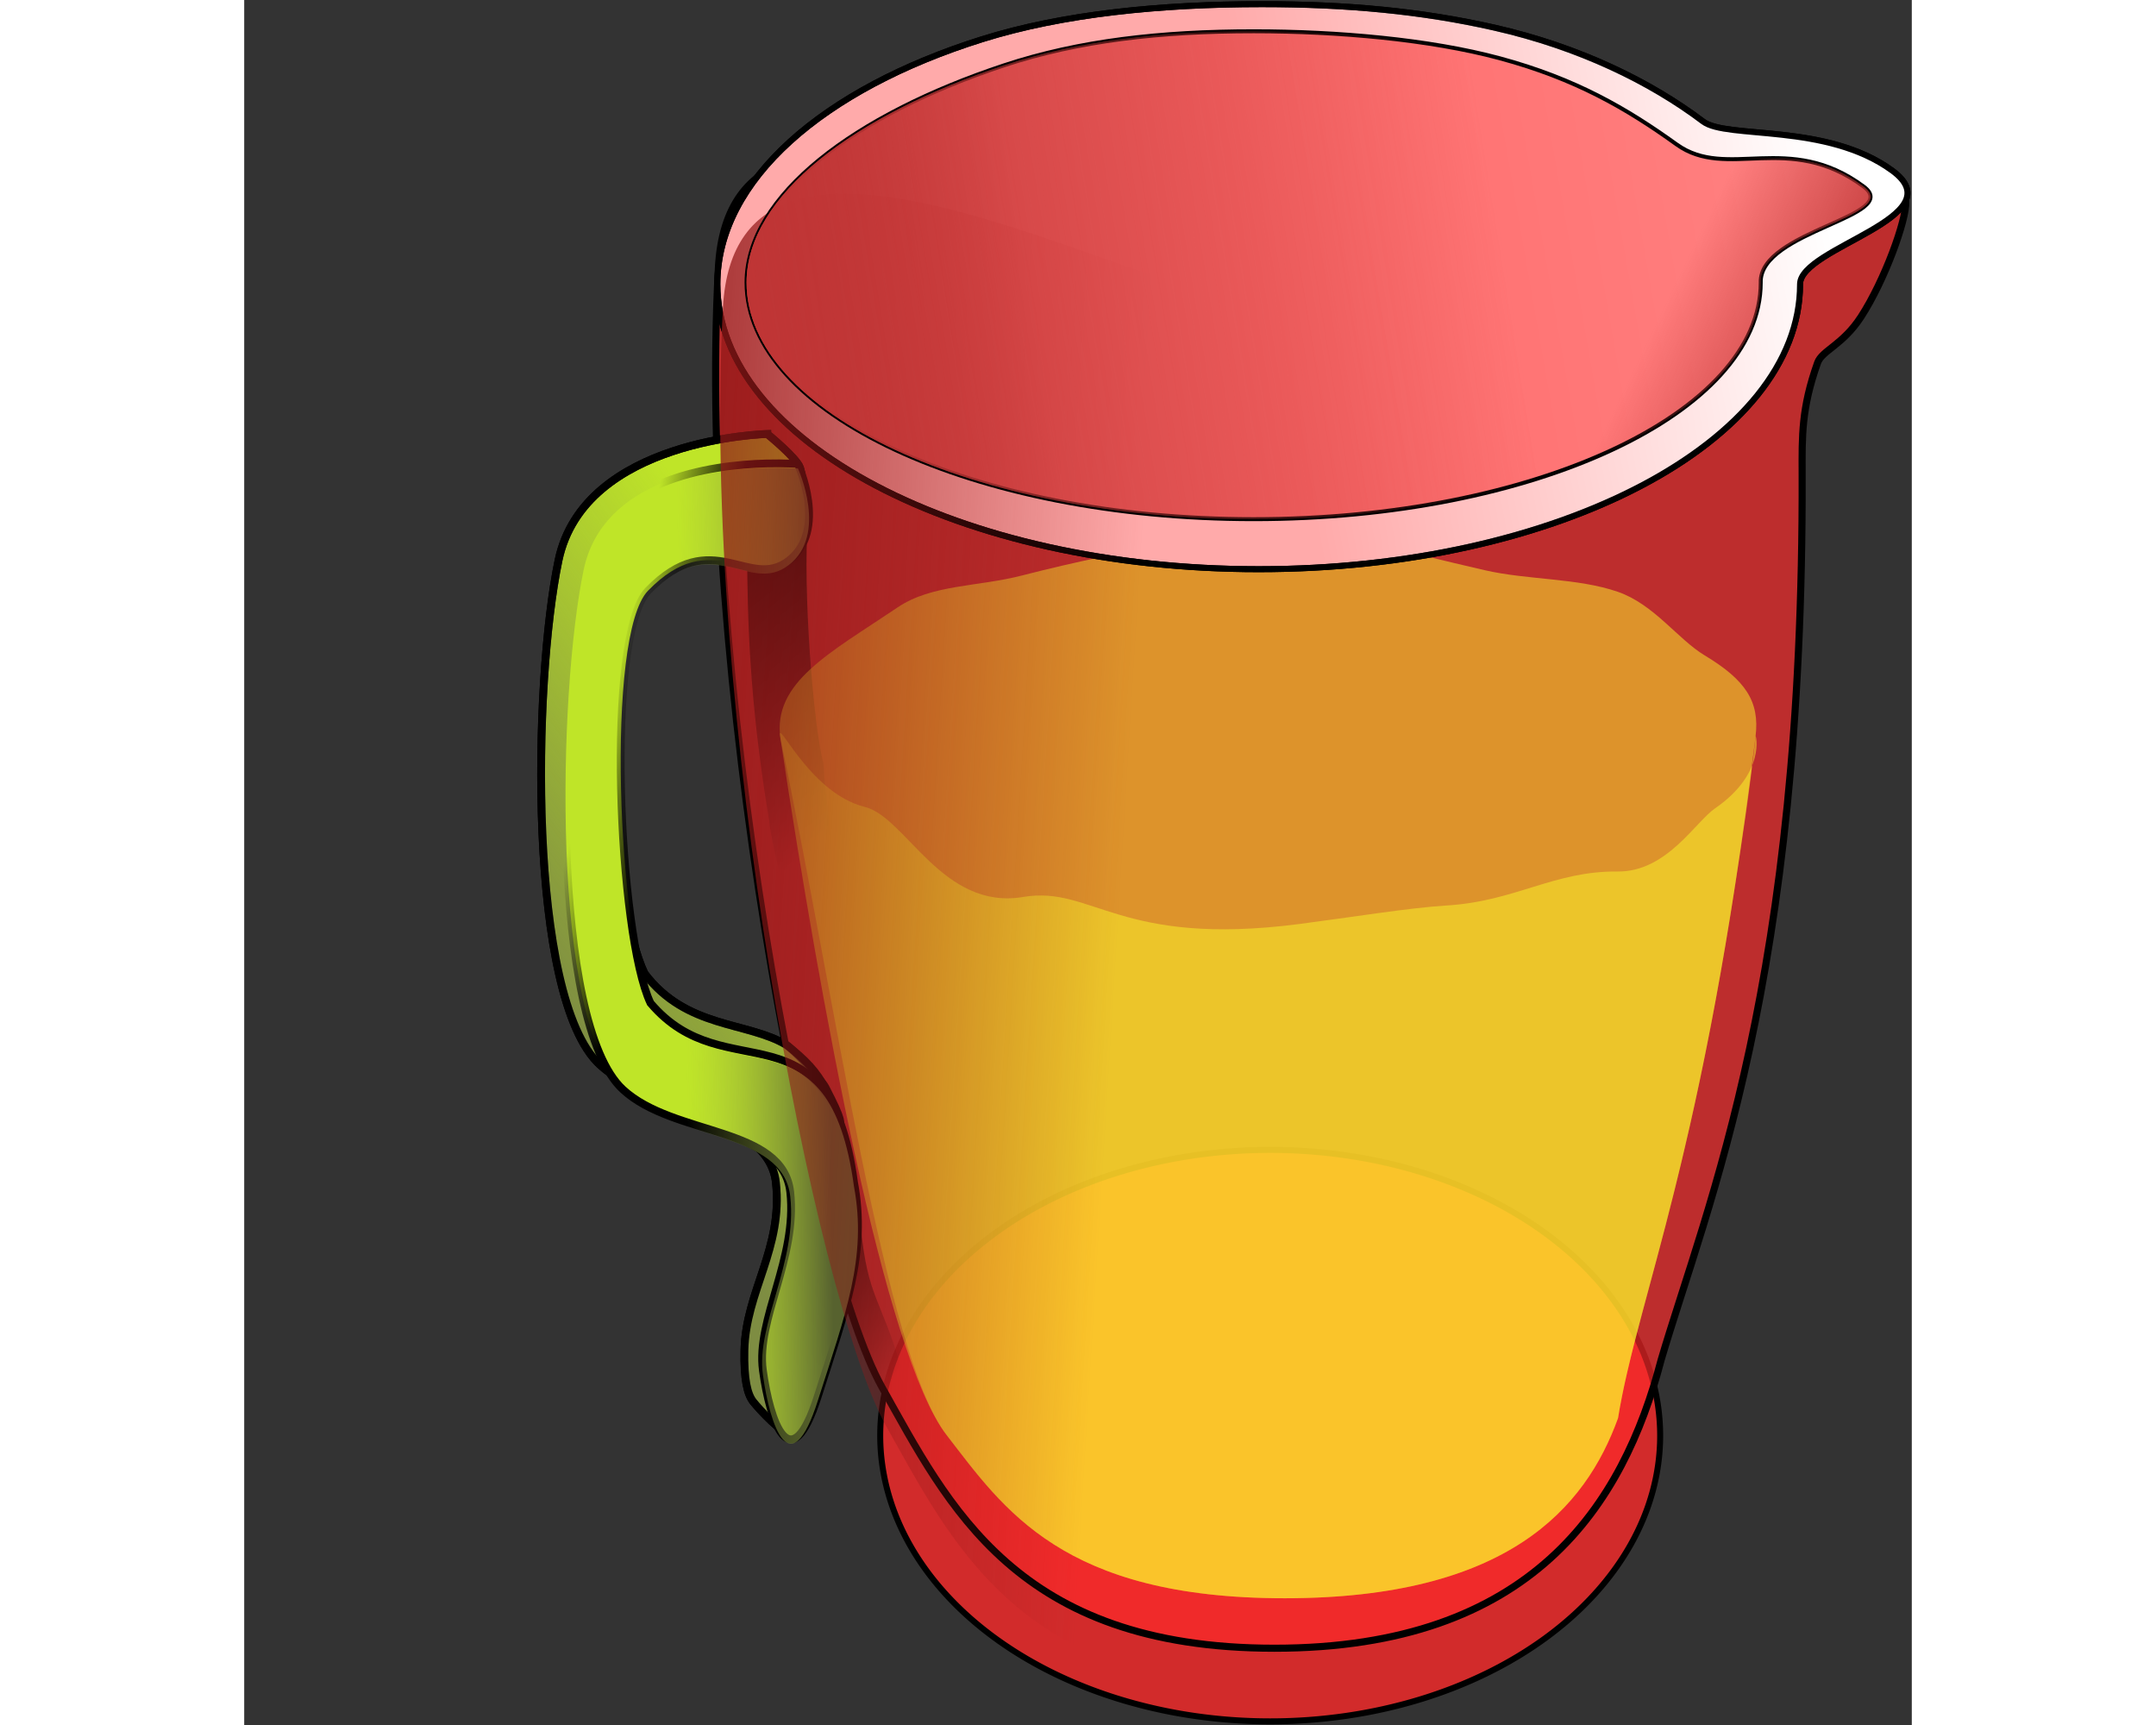 <?xml version="1.0" encoding="UTF-8"?>
<svg width="100mm" height="80mm" viewBox="0 0 222.862 230.508" xmlns="http://www.w3.org/2000/svg" xmlns:xlink="http://www.w3.org/1999/xlink">
 <rect x="0" y="0" width="222.862" height="230.508" fill="#333333" stroke="none"/>
 <defs>
  <linearGradient id="d">
   <stop stop-color="#f2f2f2" offset="0"/>
   <stop stop-color="#e5d92c" stop-opacity="0" offset="1"/>
  </linearGradient>
  <linearGradient id="c">
   <stop stop-color="#bf3535" offset="0"/>
   <stop stop-color="#bf3535" stop-opacity="0" offset="1"/>
  </linearGradient>
  <linearGradient id="a">
   <stop stop-color="#c18016" offset="0"/>
   <stop stop-color="#c18016" stop-opacity="0" offset="1"/>
  </linearGradient>
  <linearGradient id="n" x2=".374" y1=".5" y2=".533">
   <stop stop-color="#931818" offset="0"/>
   <stop stop-color="#931818" stop-opacity="0" offset="1"/>
  </linearGradient>
  <linearGradient id="t" x1=".885" x2=".426" y1=".181" y2=".218">
   <stop stop-color="#fff" offset="0"/>
   <stop stop-color="#fff" stop-opacity="0" offset="1"/>
  </linearGradient>
  <linearGradient id="s" x1=".874" x2=".426" y1=".5" y2=".525">
   <stop stop-color="#57622f" offset="0"/>
   <stop stop-color="#9fb644" stop-opacity="0" offset="1"/>
  </linearGradient>
  <linearGradient id="b">
   <stop offset="0"/>
   <stop stop-opacity="0" offset="1"/>
  </linearGradient>
  <linearGradient id="q" x1=".088" x2=".34" y1=".571" y2="-.005">
   <stop stop-color="#7e8d42" offset="0"/>
   <stop stop-color="#7e8d42" stop-opacity="0" offset="1"/>
  </linearGradient>
  <linearGradient id="u" x1="1" x2=".829" y1=".425" y2=".39" xlink:href="#c"/>
  <linearGradient id="w" x2=".656" y1=".5" y2=".455" xlink:href="#c"/>
  <linearGradient id="v" x2=".243" y1=".5" y2=".484" xlink:href="#c"/>
  <linearGradient id="r" x1=".428" x2=".272" y1=".242" y2=".115" xlink:href="#b"/>
  <linearGradient id="p" x1=".337" x2=".452" y1=".106" y2=".73" xlink:href="#b"/>
  <linearGradient id="o" x1=".254" x2=".5" y1=".092" y2=".622" xlink:href="#b"/>
  <radialGradient id="j" cx="416.53" cy="94.616" r="90.641" gradientTransform="matrix(-.142 .006 -.058 -1.28 319.25 192.31)" gradientUnits="userSpaceOnUse">
   <stop stop-color="#f2f2f2" offset="0"/>
   <stop stop-color="#e6c0c0" stop-opacity="0" offset="1"/>
  </radialGradient>
  <radialGradient id="l" cx="287.63" cy="88.997" r="90.641" gradientTransform="matrix(-.43 .015 -.044 -1.258 420.36 187.17)" gradientUnits="userSpaceOnUse">
   <stop stop-color="#fff" offset="0"/>
   <stop stop-color="#e6c0c0" stop-opacity="0" offset="1"/>
  </radialGradient>
  <radialGradient id="i" cx="304.89" cy="77.742" r="53.717" gradientTransform="matrix(1.399 -.148 .088 .833 -128.61 58.081)" gradientUnits="userSpaceOnUse">
   <stop stop-color="#efe333" offset="0"/>
   <stop stop-color="#efe333" stop-opacity="0" offset="1"/>
  </radialGradient>
  <radialGradient id="k" cx="773.59" cy="270.9" r="102.91" gradientTransform="matrix(-1.5646e-6 -.555 .081 -9.6025e-8 793.1 540.67)" gradientUnits="userSpaceOnUse" xlink:href="#d"/>
  <radialGradient id="m" cx="793.5" cy="122.08" r="102.91" gradientTransform="matrix(-.016 -.555 .281 -.003 751.09 541.53)" gradientUnits="userSpaceOnUse" xlink:href="#d"/>
  <radialGradient id="e" cx="243.73" cy="210.22" r="52.386" gradientTransform="matrix(.821 -.686 -.078 -.573 77.268 369.49)" gradientUnits="userSpaceOnUse" xlink:href="#a"/>
  <radialGradient id="f" cx="221.04" cy="215.28" r="52.386" gradientTransform="matrix(-.383 -.63 .352 -.603 358.73 383.32)" gradientUnits="userSpaceOnUse" xlink:href="#a"/>
  <radialGradient id="g" cx="283.16" cy="148.4" r="52.386" gradientTransform="matrix(-1.074 -.002 -.26 .51 647.59 113.23)" gradientUnits="userSpaceOnUse" xlink:href="#a"/>
  <radialGradient id="h" cx="283.16" cy="148.4" r="52.386" gradientTransform="matrix(.996 .091 -.031 .34 -7.018 68.033)" gradientUnits="userSpaceOnUse" xlink:href="#a"/>
 </defs>
 <g>
  <g transform="matrix(.801 0 0 .801 62.146 111.66)">
   <path d="m158.66 100.1a65.064 47.667 0 1 1 -130.13 0 65.064 47.667 0 1 1 130.13 0z" fill="#ff2a2a" fill-opacity=".78" stroke="#000" stroke-linejoin="round"/>
   <path d="m158.81 87.52c-6.312 24.074-21.437 48.048-64.511 48.048s-54.4-23.837-65.478-43.558c-11.996-21.355-30.947-119.98-27.29-186.75 2.297-41.93 69.448-1.195 88.909-1.195 14.302 0 72.441-24.383 95.276-14.053 4.791 2.167 13.59-2.48 13.922 4.219 0.149 3.014-3.509 13.144-7.48 19.246-3.05 4.688-6.503 5.589-7.235 7.645-2.702 7.586-2.594 12.25-2.575 18.505 0.266 84.897-15.78 121.59-23.54 147.89z" fill="#ff2a2a" fill-opacity=".673" stroke="#000" stroke-linejoin="round" stroke-width="1.183"/>
   <path d="m16.049 58.881c0 0.646-0.226-0.107-0.226-0.753 0.087 7.817 5.246 11.539 9.144 25.351 1.071 3.796 3.303 5.568 3.791 11.761 0.331 4.4-6.422 27.141-5.685 30.21 2.089 8.69 8.512-5.635 9.51-12.279 0.927-6.17 1.287-6.094 2.279-11.956 0.447-2.64-0.982-7.455-2.7-12.065-3.51-11.995-5.728-12.037-6.855-23.716-1.61-2.679-3.228-14.245-5.148-13.18-1.074 0.596-8.994 6.626-4.11 6.626z" fill="url(#o)" fill-rule="evenodd" opacity=".95"/>
   <path d="m9.689-67.001s-30.557 0.702-34.829 21.07-5.213 72.974 6.893 84.161c8.495 7.851 28.176 8.607 29.377 19.656s-5.043 18.119-5.253 27.982c-0.103 4.863 0.485 7.342 1.48 8.585 1.023 1.278 4.871 5.512 6.441 5.425 1.156-0.064 1.327 0.142 2.577-3.779 4.599-14.42 6.406-38.973 4.471-43.23-2.378-9.042 4.436 0.461-1.458-10.886-0.654-1.259-5.461-6.437-6.491-7.056-6.559-3.944-16.718-2.679-23.699-11.944-5.344-11.215-10.826-58.019-3.579-65.464 10.701-10.992 16.818 0.081 23.448-4.984 4.838-3.696 7.465-9.435 6.089-13.87-0.51-1.643-5.467-5.666-5.467-5.666z" fill="#bfe528" fill-rule="evenodd" stroke="#000" stroke-width="1.298"/>
   <path d="m6.544-45.806c0 0.646-0.226-0.107-0.226-0.753 0.111 9.965 0.26 23.443 3.655 43.891 0.331 4.4 5.12 21.869 5.858 24.938 2.089 8.69 3.08-4.505 4.079-11.149 1.345-8.948-0.321-14.071-0.874-23.267-1.699-6.346-3.465-29.359-2.555-40.285-1.61-2.679-3.906-1.065-5.827 0-1.074 0.596-8.994 6.626-4.11 6.626z" fill="url(#p)" fill-rule="evenodd" opacity=".95"/>
   <path d="m9.689-67.001s-30.557 0.702-34.829 21.07-5.213 72.974 6.893 84.161c8.495 7.851 28.176 8.607 29.377 19.656s-5.043 18.119-5.253 27.982c-0.103 4.863 0.485 7.342 1.48 8.585 1.023 1.278 4.871 5.512 6.441 5.425 1.156-0.064 1.327 0.142 2.577-3.779 4.599-14.42 6.406-38.973 4.471-43.23 0.327-9.479-1.784-13.116-7.949-17.942-6.559-3.944-16.718-2.679-23.699-11.944-5.344-11.215-10.826-58.019-3.579-65.464 10.701-10.992 16.818 0.081 23.448-4.984 4.838-3.696 7.465-9.435 6.089-13.87-0.51-1.643-5.467-5.666-5.467-5.666z" fill="url(#q)" fill-rule="evenodd" stroke="#000" stroke-width="1.298"/>
   <path d="m14.803-61.988s-2.091-0.179-5.268-0.097c-9.152 0.237-27.317 2.645-30.487 17.764-4.271 20.368-5.549 75.496 6.556 86.683 8.495 7.851 26.719 6.076 27.92 17.125s-5.721 21.211-4.569 29.711 4.58 18.712 9.179 4.292 8.23-23.821 6.024-35.651c-4.184-30.913-21.363-15.007-33.955-29.897-5.344-11.215-7.644-61.369-0.397-68.814 10.701-10.992 16.818 0.081 23.448-4.984s1.549-16.134 1.549-16.134z" fill="#bfe528" fill-rule="evenodd" stroke="url(#r)" stroke-width="1.298"/>
   <path d="m14.803-61.25s-2.091-0.179-5.268-0.097c-9.152 0.237-27.317 2.645-30.487 17.764-4.271 20.368-5.549 75.496 6.556 86.683 8.495 7.851 26.719 6.076 27.92 17.125s-5.721 21.211-4.569 29.711 4.58 18.712 9.179 4.292 8.23-23.821 6.024-35.651c-4.184-30.913-21.363-15.007-33.955-29.897-5.344-11.215-7.644-61.369-0.397-68.814 10.701-10.992 16.818 0.081 23.448-4.984s1.549-16.134 1.549-16.134z" fill="url(#s)" fill-rule="evenodd"/>
   <path d="m151.63 97.18c-5.44 15.056-18.476 30.05-55.599 30.05s-46.885-14.908-56.432-27.242c-10.338-13.356-21.095-72.247-27.703-116.1-1.424-9.45 8.24-14.342 19.551-21.968 5.701-3.843 13.362-3.411 20.731-5.31 17.898-4.614 37.147-7.63 44.711-7.63 5.639 0 18.753 3.581 32.463 6.735 7.255 1.669 15.549 1.288 22.268 3.621 6.031 2.094 9.997 7.911 14.462 10.596 6.831 4.109 9.209 7.69 8.497 13.509-8.531 69.748-19.588 93.09-22.949 113.74z" fill="#feff2a" fill-opacity=".488"/>
   <path d="m182-91.986c0 26.243-40.464 47.542-90.321 47.542s-90.321-21.299-90.321-47.542c0-17.37 17.727-32.574 44.171-40.87 13.509-4.238 29.838-5.854 46.695-5.854 14.088 0 26.608 1.155 38.768 3.915 14.098 3.199 26 8.996 34.831 15.663 3.942 2.977 20.585 0.2 31.527 8.174 10.674 7.778-15.351 12.784-15.351 18.972z" fill="#faa" stroke="#000" stroke-linejoin="round"/>
   <path d="m151.63 97.18c-5.44 15.056-18.476 30.05-55.599 30.05s-46.885-14.908-56.432-27.242c-10.338-13.356-18.538-72.709-27.703-116.1-1.016-4.811 4.421 8.941 14.08 11.332 6.848 1.695 12.898 17.301 26.408 15.015 11.547-1.954 16.017 8.416 46.11 4.507 8.512-1.106 18.467-2.719 24.385-3.071 11.731-0.698 17.957-5.789 28.698-5.683 8.162 0.081 12.923-8.248 16.255-10.543 8.539-5.881 6.795-12.471 6.746-12.004-0.969 9.175-2.363 18.08-3.588 25.946-7.803 50.089-16.456 69.946-19.361 87.791z" fill="#feff2a" fill-opacity=".458"/>
   <path d="m182-91.986c0 26.243-40.464 47.542-90.321 47.542s-90.321-21.299-90.321-47.542c0-17.37 17.727-32.574 44.171-40.87 13.509-4.238 29.838-5.854 46.695-5.854 14.088 0 26.608 1.155 38.768 3.915 14.098 3.199 26 8.996 34.831 15.663 3.942 2.977 20.585 0.2 31.527 8.174 10.674 7.778-15.351 12.784-15.351 18.972z" fill="url(#t)" stroke="#000" stroke-linejoin="round"/>
   <path d="m159.57 94.131c-6.312 24.074-21.437 48.048-64.511 48.048s-54.4-23.837-65.478-43.558c-11.996-21.355-30.947-119.98-27.29-186.75 2.297-41.93 69.448-1.195 88.909-1.195 17.303 0 89.038-38.147 90.952 0.479 0.291 5.883 0.513 11.574 0.669 17.081 2.775 97.86-14.964 137.8-23.252 165.89z" fill="url(#n)" opacity=".744"/>
   <path d="m146.15-11.583c28.77-5.32-3.153-14.779-2.365-14.779-20.343-11.492-36.056-6.503-50.248-6.503-12.269 0-25.492 4.182-39.016 7.094-23.442 5.048-11.58 15.726 1.182 18.917 12.063 3.016 27.637 6.709 39.013 0.279 8.766-4.955 19.512 3.268 28.97 3.268 22.359 0 14.921-15.876 7.094-17.144-10.053-1.628-35.054-4.929-46.11-3.547-8.576 1.072-20.692 9.222-0.591 7.685" fill="none" opacity=".663" stroke="url(#i)" stroke-width="3"/>
   <path d="m22.781 24.666c-0.186 0.766-0.186 0.766 0 0 1.544-6.366 5.428 12.177 9.868 16.993 12.642 13.713 42.151 15.008 58.72 11.204l7.73-1.774c1.921-0.441 13.256-3.046 15.067-3.823 4.495-1.93 7.223 3.079 12.748 3.04 5.22-0.036-23.692 7.143-24.752 8.217-7.498 7.603-29.582 7.423-39.538 5.007-16.315-3.958-38.616-6.332-46.619-23.476-2.293-4.913-0.804-16.139 1.431-20.943 1.635-3.514 5.908 3.231 5.344 5.554z" fill="url(#h)" fill-rule="evenodd"/>
   <path d="m163.66 63.278c-0.471 1.165-0.471 1.165 0 0 3.912-9.678-15.867 17.357-24.435 23.904-24.396 18.644-55.015 16.498-68.325 8.557l-6.209-3.705c-1.543-0.92-10.645-6.357-11.79-7.763-2.841-3.489-9.862 3.581-15.354 2.762-5.188-0.774 17.569 13.888 17.708 15.632 0.981 12.339 23.219 15.117 35.246 12.9 19.708-3.634 44.044-4.087 66.742-28.472 6.505-6.989 14.638-23.885 16.521-31.336 1.377-5.45-8.677 3.988-10.105 7.521z" fill="url(#g)" fill-rule="evenodd"/>
   <path d="m167.21 74.009c-0.471-1.23-0.471-1.23 0 0 3.912 10.217-36.557-17.772-19.706-32.596 24.67-21.702-59.744-18.768-73.054-12.663l-6.209 2.848c-1.543 0.708-10.645 4.889-11.79 6.136-2.841 3.097-9.862-4.942-15.354-4.88-5.188 0.058 17.57-11.464 17.708-13.189 0.981-12.203 28.249-4.911 39.975-4.49 52.695 1.869 68.282 7.208 62.013 18.763-4.875 8.986-29.108 38.909-27.224 46.621 1.377 5.64 35.069-2.821 33.64-6.551z" fill="url(#f)" fill-rule="evenodd"/>
   <path d="m21.681 46.816c0.471-1.23 0.471-1.23 0 0-3.912 10.217 36.557-17.772 19.705-32.596-24.67-21.702 59.744-18.768 73.054-12.663l6.209 2.848c1.543 0.708 10.645 4.889 11.79 6.136 2.841 3.097 9.862-4.942 15.354-4.88 5.188 0.058-17.57-11.464-17.708-13.189-0.981-12.203-28.249-4.911-39.975-4.49-52.695 1.869-68.282 7.208-62.013 18.763 4.875 8.986 29.108 38.909 27.224 46.621-1.377 5.64-35.069-2.821-33.64-6.551z" fill="url(#e)" fill-rule="evenodd"/>
   <path d="m159.57 94.131c-6.312 24.074-21.437 48.048-64.511 48.048s-54.4-23.837-65.478-43.558c-11.996-21.355-30.947-119.98-27.29-186.75 1.041-19.004-4.706 5.196 11.061 20.326 18.884 18.121 67.208 22.989 77.848 22.989 7.974 0 53.277-3.499 72.21-18.647 22.151-17.723 17.71-46.209 18.742-25.383 0.291 5.883 0.513 11.574 0.669 17.081 2.775 97.86-14.964 137.8-23.252 165.89z" fill="url(#l)"/>
   <path d="m159.57 94.131c-6.312 24.074-21.437 48.048-64.511 48.048s-54.4-23.837-65.478-43.558c-11.996-21.355-30.947-119.98-27.29-186.75 1.041-19.004-4.706 5.196 11.061 20.326 18.884 18.121 67.208 22.989 77.848 22.989 7.974 0 53.277-3.499 72.21-18.647 22.151-17.723 17.71-46.209 18.742-25.383 0.291 5.883 0.513 11.574 0.669 17.081 2.775 97.86-14.964 137.8-23.252 165.89z" fill="url(#j)"/>
   <path d="m175.44-92.258c0 21.787-37.903 39.469-84.605 39.469s-84.605-17.682-84.605-39.469c0-14.567 18.07-28.001 42.949-36.242 12.485-4.136 26.178-5.682 41.656-5.682 14.013 0 29.415 1.359 41.057 4.501 12.693 3.426 21.186 8.386 29.523 14.379 8.428 6.058 18.688-2.23 31.166 6.997 6.728 4.975-17.414 7.393-17.141 16.047z" fill="#f55" fill-opacity=".732" stroke="#000" stroke-linejoin="round" stroke-width=".659"/>
   <path d="m175.44-92.258c0 21.787-37.903 39.469-84.605 39.469s-84.605-17.682-84.605-39.469c0-14.567 18.07-28.001 42.949-36.242 12.485-4.136 26.178-5.682 41.656-5.682 14.013 0 29.415 1.359 41.057 4.501 12.693 3.426 21.186 8.386 29.523 14.379 8.428 6.058 18.688-2.23 31.166 6.997 6.728 4.975-17.414 7.393-17.141 16.047z" fill="url(#v)"/>
   <path d="m175.44-92.258c0 21.787-37.903 39.469-84.605 39.469s-84.605-17.682-84.605-39.469c0-14.567 18.07-28.001 42.949-36.242 12.485-4.136 26.178-5.682 41.656-5.682 14.013 0 29.415 1.359 41.057 4.501 12.693 3.426 21.186 8.386 29.523 14.379 8.428 6.058 18.688-2.23 31.166 6.997 6.728 4.975-17.414 7.393-17.141 16.047z" fill="url(#w)"/>
   <path d="m175.44-92.258c0 21.787-37.903 39.469-84.605 39.469s-84.605-17.682-84.605-39.469c0-14.567 18.07-28.001 42.949-36.242 12.485-4.136 26.178-5.682 41.656-5.682 14.013 0 29.415 1.359 41.057 4.501 12.693 3.426 21.186 8.386 29.523 14.379 8.428 6.058 18.688-2.23 31.166 6.997 6.728 4.975-17.414 7.393-17.141 16.047z" fill="url(#u)"/>
   <path d="m175.44-92.258c0 21.787-37.903 39.469-84.605 39.469s-84.605-17.682-84.605-39.469c0-14.567 18.07-28.001 42.949-36.242 12.485-4.136 26.178-5.682 41.656-5.682 14.013 0 29.415 1.359 41.057 4.501 12.693 3.426 21.186 8.386 29.523 14.379 8.428 6.058 18.688-2.23 31.166 6.997 6.728 4.975-17.414 7.393-17.141 16.047z" fill="url(#m)" opacity=".849"/>
   <path d="m175.44-92.258c0 21.787-37.903 39.469-84.605 39.469s-84.605-17.682-84.605-39.469c0-14.567 18.07-28.001 42.949-36.242 12.485-4.136 26.178-5.682 41.656-5.682 14.013 0 29.415 1.359 41.057 4.501 12.693 3.426 21.186 8.386 29.523 14.379 8.428 6.058 18.688-2.23 31.166 6.997 6.728 4.975-17.414 7.393-17.141 16.047z" fill="url(#k)" opacity=".849"/>
  </g>
 </g>
</svg>
